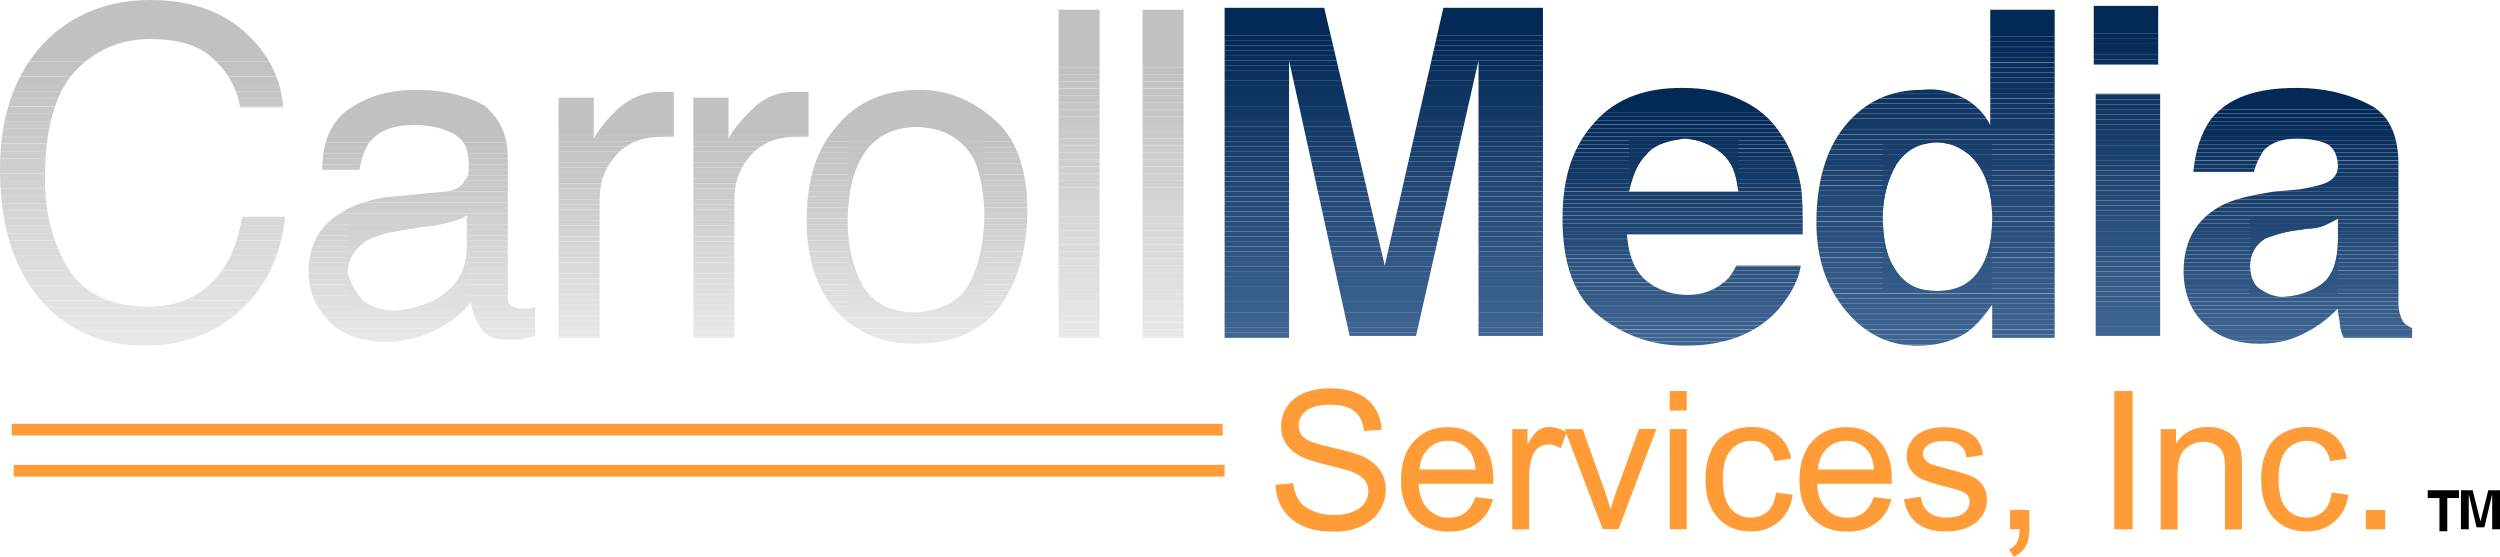 <?xml version="1.0" encoding="UTF-8"?>
<svg id="a" data-name="Layer 1" xmlns="http://www.w3.org/2000/svg" xmlns:xlink="http://www.w3.org/1999/xlink" viewBox="0 0 128 28.5">
  <defs>
    <clipPath id="b">
      <path d="M12.6,1.7c1.2,1.1,1.8,2.4,1.9,3.8h-2.2c-.2-1.1-.7-1.9-1.5-2.6-.7-.6-1.7-.9-3.1-.9-1.6,0-2.9,.6-3.9,1.7s-1.5,3-1.5,5.4c0,2,.5,3.6,1.3,4.8,.8,1.2,2.2,1.8,4,1.8,1.6,0,2.9-.6,3.8-1.9,.5-.7,.8-1.6,1-2.7h2.2c-.2,1.8-.8,3.2-1.9,4.4-1.3,1.4-3.1,2.2-5.3,2.2-1.9,0-3.5-.6-4.8-1.8C.9,14.3,0,11.9,0,8.7,0,6.2,.6,4.2,1.9,2.6,3.3,.9,5.3,0,7.7,0c2.1,0,3.7,.6,4.9,1.7Z" fill="none"/>
    </clipPath>
    <clipPath id="c">
      <path d="M22.9,9.8c.5-.1,.8-.3,.9-.6,.2-.1,.2-.4,.2-.8,0-.7-.2-1.2-.7-1.5s-1.2-.5-2.1-.5c-1.1,0-1.8,.3-2.3,.9-.2,.3-.4,.8-.5,1.4h-1.9c0-1.5,.5-2.6,1.5-3.2,.9-.6,2-.9,3.3-.9,1.4,0,2.6,.3,3.5,.8,.8,.7,1.2,1.5,1.2,2.7v7c0,.2,0,.4,.1,.5s.3,.2,.6,.2h.3c.1,0,.2,0,.4-.1v1.5c-.3,.1-.6,.1-.7,.2h-.7c-.7,0-1.2-.2-1.5-.8-.2-.3-.3-.6-.4-1.1-.4,.5-1,1-1.8,1.4s-1.6,.6-2.6,.6c-1.1,0-2.1-.3-2.8-1-.7-.7-1.1-1.5-1.1-2.6s.4-2,1.1-2.6,1.6-1,2.8-1.2l3.2-.3Zm-4.3,5.6c.4,.3,.9,.5,1.5,.5,.7,0,1.4-.2,2.1-.5,1.1-.6,1.7-1.5,1.7-2.7v-1.7c-.2,.2-.6,.3-1,.4-.4,.1-.8,.2-1.2,.2l-1.2,.2c-.7,.1-1.3,.3-1.7,.5-.6,.4-1,.9-1,1.7,.2,.6,.4,1,.8,1.4Z" fill="none"/>
    </clipPath>
    <clipPath id="d">
      <path d="M28.5,5h1.9v2.1c.2-.4,.6-.9,1.2-1.5,.7-.6,1.4-.9,2.2-.9h.7v2.3h-.6c-1,0-1.8,.3-2.4,1s-.8,1.4-.8,2.3v7h-2.1V5h-.1Z" fill="none"/>
    </clipPath>
    <clipPath id="e">
      <path d="M35.4,5h1.9v2.1c.2-.4,.6-.9,1.2-1.5,.6-.6,1.3-.9,2.2-.9h.7v2.3h-.6c-1,0-1.8,.3-2.4,1-.6,.7-.8,1.4-.8,2.3v7h-2.1V5h-.1Z" fill="none"/>
    </clipPath>
    <clipPath id="f">
      <path d="M51,6.2c1.1,1,1.6,2.6,1.6,4.6s-.5,3.6-1.4,4.9c-1,1.3-2.4,1.9-4.4,1.9-1.7,0-3-.6-4-1.7s-1.5-2.7-1.5-4.6c0-2.1,.5-3.7,1.6-4.9,1-1.2,2.4-1.8,4.2-1.8,1.5,0,2.8,.6,3.9,1.6Zm-1.3,8.2c.5-1,.7-2.2,.7-3.4,0-1.1-.2-2.1-.5-2.8-.6-1.1-1.6-1.7-3-1.7-1.2,0-2.1,.5-2.7,1.4-.6,1-.8,2.1-.8,3.5,0,1.3,.3,2.4,.8,3.3,.6,.9,1.5,1.3,2.7,1.3,1.4-.1,2.3-.6,2.8-1.6Z" fill="none"/>
    </clipPath>
    <clipPath id="g">
      <path d="M54.2,.5h2.1V17.3h-2.1V.5Z" fill="none"/>
    </clipPath>
    <clipPath id="h">
      <path d="M58.5,.5h2.1V17.3h-2.1V.5Z" fill="none"/>
    </clipPath>
    <clipPath id="i">
      <path d="M73.9,.4h5.1V17.2h-3.3V3.1l-3.2,14.1h-3.4l-3.1-14.1v14.2h-3.3V.4h5.1l3.1,13.2L73.9,.4Z" fill="none"/>
    </clipPath>
    <clipPath id="j">
      <path d="M89.1,5.1c.9,.4,1.6,1,2.1,1.8,.5,.7,.8,1.6,1,2.6,.1,.6,.1,1.4,.1,2.5h-9c.1,1.3,.5,2.1,1.3,2.6,.5,.3,1.1,.5,1.8,.5s1.3-.2,1.8-.6c.3-.2,.5-.5,.7-.9h3.3c-.1,.7-.5,1.5-1.2,2.3-1.1,1.2-2.7,1.8-4.7,1.8-1.7,0-3.1-.5-4.4-1.5s-1.9-2.7-1.9-5,.6-3.8,1.7-5,2.6-1.7,4.4-1.7c1.2,0,2.2,.2,3,.6Zm-4.8,2.8c-.5,.5-.7,1.1-.9,1.9h5.6c-.1-.9-.3-1.5-.9-2-.5-.4-1.2-.7-1.9-.7-.8,.1-1.5,.3-1.9,.8Z" fill="none"/>
    </clipPath>
    <clipPath id="k">
      <path d="M100.5,5c.6,.3,1.1,.8,1.4,1.4V.5h3.3V17.3h-3.2v-1.7c-.5,.7-1,1.3-1.6,1.6s-1.3,.5-2.2,.5c-1.5,0-2.7-.6-3.7-1.8s-1.5-2.7-1.5-4.5c0-2.1,.5-3.8,1.5-5s2.3-1.8,3.9-1.8c.8-.1,1.5,.1,2.1,.4Zm.8,8.9c.5-.7,.7-1.6,.7-2.7,0-1.5-.4-2.6-1.2-3.3-.5-.4-1-.6-1.6-.6-1,0-1.6,.4-2.1,1.1-.4,.7-.7,1.6-.7,2.7,0,1.2,.2,2.1,.7,2.8,.5,.7,1.1,1,2.1,1,.9,0,1.6-.3,2.1-1Z" fill="none"/>
    </clipPath>
    <clipPath id="l">
      <path d="M110.5,3.3h-3.3V.3h3.3V3.3Zm-3.2,1.5h3.3v12.4h-3.3V4.8Z" fill="none"/>
    </clipPath>
    <clipPath id="m">
      <path d="M117.7,9.7c.6-.1,1-.2,1.3-.3,.5-.2,.7-.5,.7-.9,0-.5-.2-.9-.5-1.1-.4-.2-.9-.3-1.6-.3-.8,0-1.3,.2-1.7,.6-.2,.3-.4,.7-.5,1.1h-3.1c.1-1.1,.4-2,.9-2.7,.9-1.1,2.3-1.6,4.4-1.6,1.4,0,2.6,.3,3.6,.8,1.1,.5,1.6,1.6,1.6,3.1v7.1c0,.4,.1,.7,.2,.9,.1,.2,.3,.3,.5,.4v.5h-3.5c-.1-.2-.2-.5-.2-.7s-.1-.5-.1-.8c-.5,.5-1,.9-1.6,1.2-.7,.4-1.5,.6-2.4,.6-1.1,0-2.1-.3-2.8-1-.7-.6-1.1-1.6-1.1-2.7,0-1.5,.6-2.6,1.8-3.3,.7-.4,1.6-.6,2.9-.8l1.2-.1Zm2,1.5c-.2,.1-.4,.2-.6,.3s-.5,.2-.9,.2l-.7,.1c-.7,.1-1.2,.3-1.5,.4-.5,.3-.8,.8-.8,1.4s.2,1,.5,1.2,.7,.4,1.1,.4c.7,0,1.4-.2,2-.6,.6-.4,.9-1.2,.9-2.3v-1.1Z" fill="none"/>
    </clipPath>
  </defs>
  <g clip-path="url(#b)">
    <rect y="17.68" width="14.6" height=".02" fill="#e7e7e7"/>
    <rect y="17.29" width="14.6" height=".38" fill="#e7e7e7"/>
    <rect y="16.91" width="14.6" height=".38" fill="#e6e6e6"/>
    <rect y="16.53" width="14.6" height=".38" fill="#e5e5e5"/>
    <rect y="16.15" width="14.6" height=".38" fill="#e4e4e4"/>
    <rect y="15.77" width="14.6" height=".38" fill="#e3e3e3"/>
    <rect y="15.38" width="14.6" height=".38" fill="#e2e2e2"/>
    <rect y="15" width="14.6" height=".38" fill="#e1e1e1"/>
    <rect y="14.62" width="14.6" height=".38" fill="#e0e0e0"/>
    <rect y="14.24" width="14.6" height=".38" fill="#dfdfdf"/>
    <rect y="13.85" width="14.6" height=".38" fill="#dedede"/>
    <rect y="13.47" width="14.6" height=".38" fill="#ddd"/>
    <rect y="13.09" width="14.6" height=".38" fill="#dcdcdc"/>
    <rect y="12.71" width="14.6" height=".38" fill="#dbdbdb"/>
    <rect y="12.33" width="14.6" height=".38" fill="#dadada"/>
    <rect y="11.94" width="14.6" height=".38" fill="#d9d9d9"/>
    <rect y="11.56" width="14.6" height=".38" fill="#d8d8d8"/>
    <rect y="11.18" width="14.6" height=".38" fill="#d7d7d7"/>
    <rect y="10.8" width="14.6" height=".38" fill="#d6d6d6"/>
    <rect y="10.41" width="14.6" height=".38" fill="#d5d5d5"/>
    <rect y="10.03" width="14.6" height=".38" fill="#d3d3d3"/>
    <rect y="9.65" width="14.6" height=".38" fill="#d2d2d2"/>
    <rect y="9.27" width="14.6" height=".38" fill="#d1d1d1"/>
    <rect y="8.89" width="14.6" height=".38" fill="#d0d0d0"/>
    <rect y="8.5" width="14.6" height=".38" fill="#cfcfcf"/>
    <rect y="8.12" width="14.6" height=".38" fill="#cecece"/>
    <rect y="7.74" width="14.6" height=".38" fill="#cdcdcd"/>
    <rect y="7.36" width="14.6" height=".38" fill="#ccc"/>
    <rect y="6.97" width="14.6" height=".38" fill="#cbcbcb"/>
    <rect y="6.59" width="14.6" height=".38" fill="#cacaca"/>
    <rect y="6.21" width="14.6" height=".38" fill="#c9c9c9"/>
    <rect y="5.83" width="14.6" height=".38" fill="#c8c8c8"/>
    <rect y="5.45" width="14.6" height=".38" fill="#c7c7c7"/>
    <rect y="5.06" width="14.6" height=".38" fill="#c6c6c6"/>
    <rect y="4.68" width="14.6" height=".38" fill="#c5c5c5"/>
    <rect y="4.3" width="14.6" height=".38" fill="#c4c4c4"/>
    <rect y="3.92" width="14.6" height=".38" fill="#c3c3c3"/>
    <rect y="3.53" width="14.6" height=".38" fill="#c2c2c2"/>
    <rect y="3.15" width="14.6" height=".38" fill="#c1c1c1"/>
    <rect width="14.6" height="3.15" fill="#c1c1c1"/>
  </g>
  <g clip-path="url(#c)">
    <rect x="17.8" y="15.69" width="6.1" height=".21" fill="#e1e1e1"/>
    <rect x="17.8" y="15.41" width="6.1" height=".28" fill="#e0e0e0"/>
    <rect x="17.8" y="15.13" width="6.1" height=".28" fill="#dfdfdf"/>
    <rect x="17.8" y="14.85" width="6.1" height=".28" fill="#dedede"/>
    <rect x="17.8" y="14.57" width="6.1" height=".28" fill="#ddd"/>
    <rect x="17.8" y="14.29" width="6.1" height=".28" fill="#dcdcdc"/>
    <rect x="17.8" y="14.01" width="6.1" height=".28" fill="#dbdbdb"/>
    <rect x="17.8" y="13.73" width="6.1" height=".28" fill="#dadada"/>
    <rect x="17.8" y="13.45" width="6.1" height=".28" fill="#d9d9d9"/>
    <rect x="17.8" y="13.17" width="6.1" height=".28" fill="#d8d8d8"/>
    <rect x="17.8" y="12.89" width="6.1" height=".28" fill="#d7d7d7"/>
    <rect x="17.8" y="12.61" width="6.1" height=".28" fill="#d6d6d6"/>
    <rect x="17.8" y="12.33" width="6.1" height=".28" fill="#d5d5d5"/>
    <rect x="17.8" y="12.05" width="6.1" height=".28" fill="#d3d3d3"/>
    <rect x="17.8" y="11.77" width="6.1" height=".28" fill="#d2d2d2"/>
    <rect x="17.8" y="11.49" width="6.1" height=".28" fill="#d1d1d1"/>
    <rect x="17.8" y="11.21" width="6.1" height=".28" fill="#d0d0d0"/>
    <rect x="17.8" y="11" width="6.1" height=".21" fill="#cfcfcf"/>
    <rect x="15.8" y="17.37" width="11.6" height=".13" fill="#e7e7e7"/>
    <rect x="15.8" y="17.09" width="11.6" height=".28" fill="#e6e6e6"/>
    <rect x="15.8" y="16.81" width="11.6" height=".28" fill="#e5e5e5"/>
    <rect x="15.8" y="16.53" width="11.6" height=".28" fill="#e4e4e4"/>
    <rect x="15.8" y="16.25" width="11.6" height=".28" fill="#e3e3e3"/>
    <rect x="15.8" y="15.97" width="11.6" height=".28" fill="#e2e2e2"/>
    <rect x="15.8" y="15.69" width="11.6" height=".28" fill="#e1e1e1"/>
    <rect x="15.8" y="15.41" width="11.6" height=".28" fill="#e0e0e0"/>
    <rect x="15.8" y="15.13" width="11.6" height=".28" fill="#dfdfdf"/>
    <rect x="15.8" y="14.85" width="11.6" height=".28" fill="#dedede"/>
    <rect x="15.8" y="14.57" width="11.6" height=".28" fill="#ddd"/>
    <rect x="15.8" y="14.29" width="11.6" height=".28" fill="#dcdcdc"/>
    <rect x="15.8" y="14.01" width="11.6" height=".28" fill="#dbdbdb"/>
    <rect x="15.8" y="13.73" width="11.6" height=".28" fill="#dadada"/>
    <rect x="15.8" y="13.45" width="11.6" height=".28" fill="#d9d9d9"/>
    <rect x="15.8" y="13.17" width="11.6" height=".28" fill="#d8d8d8"/>
    <rect x="15.8" y="12.89" width="11.6" height=".28" fill="#d7d7d7"/>
    <rect x="15.8" y="12.61" width="11.6" height=".28" fill="#d6d6d6"/>
    <rect x="15.8" y="12.33" width="11.6" height=".28" fill="#d5d5d5"/>
    <rect x="15.8" y="12.05" width="11.6" height=".28" fill="#d3d3d3"/>
    <rect x="15.8" y="11.77" width="11.6" height=".28" fill="#d2d2d2"/>
    <rect x="15.8" y="11.49" width="11.6" height=".28" fill="#d1d1d1"/>
    <rect x="15.8" y="11.21" width="11.6" height=".28" fill="#d0d0d0"/>
    <rect x="15.8" y="10.93" width="11.6" height=".28" fill="#cfcfcf"/>
    <rect x="15.8" y="10.65" width="11.6" height=".28" fill="#cecece"/>
    <rect x="15.8" y="10.37" width="11.6" height=".28" fill="#cdcdcd"/>
    <rect x="15.8" y="10.09" width="11.6" height=".28" fill="#ccc"/>
    <rect x="15.8" y="9.81" width="11.6" height=".28" fill="#cbcbcb"/>
    <rect x="15.8" y="9.53" width="11.6" height=".28" fill="#cacaca"/>
    <rect x="15.8" y="9.25" width="11.6" height=".28" fill="#c9c9c9"/>
    <rect x="15.8" y="8.97" width="11.6" height=".28" fill="#c8c8c8"/>
    <rect x="15.8" y="8.69" width="11.6" height=".28" fill="#c7c7c7"/>
    <rect x="15.8" y="8.41" width="11.6" height=".28" fill="#c6c6c6"/>
    <rect x="15.8" y="8.13" width="11.6" height=".28" fill="#c5c5c5"/>
    <rect x="15.8" y="7.85" width="11.6" height=".28" fill="#c4c4c4"/>
    <rect x="15.8" y="7.57" width="11.6" height=".28" fill="#c3c3c3"/>
    <rect x="15.8" y="7.29" width="11.6" height=".28" fill="#c2c2c2"/>
    <rect x="15.8" y="7.01" width="11.6" height=".28" fill="#c1c1c1"/>
    <rect x="15.8" y="4.6" width="11.6" height="2.41" fill="#c1c1c1"/>
  </g>
  <g clip-path="url(#d)">
    <rect x="28.5" y="17.23" width="6" height=".07" fill="#e7e7e7"/>
    <rect x="28.5" y="16.96" width="6" height=".27" fill="#e7e7e7"/>
    <rect x="28.5" y="16.69" width="6" height=".27" fill="#e6e6e6"/>
    <rect x="28.5" y="16.42" width="6" height=".27" fill="#e5e5e5"/>
    <rect x="28.5" y="16.15" width="6" height=".27" fill="#e4e4e4"/>
    <rect x="28.5" y="15.88" width="6" height=".27" fill="#e3e3e3"/>
    <rect x="28.5" y="15.61" width="6" height=".27" fill="#e2e2e2"/>
    <rect x="28.5" y="15.34" width="6" height=".27" fill="#e1e1e1"/>
    <rect x="28.5" y="15.07" width="6" height=".27" fill="#e0e0e0"/>
    <rect x="28.5" y="14.8" width="6" height=".27" fill="#dfdfdf"/>
    <rect x="28.5" y="14.53" width="6" height=".27" fill="#dedede"/>
    <rect x="28.5" y="14.26" width="6" height=".27" fill="#ddd"/>
    <rect x="28.5" y="13.99" width="6" height=".27" fill="#dcdcdc"/>
    <rect x="28.5" y="13.72" width="6" height=".27" fill="#dbdbdb"/>
    <rect x="28.5" y="13.45" width="6" height=".27" fill="#dadada"/>
    <rect x="28.5" y="13.18" width="6" height=".27" fill="#d9d9d9"/>
    <rect x="28.5" y="12.91" width="6" height=".27" fill="#d8d8d8"/>
    <rect x="28.5" y="12.64" width="6" height=".27" fill="#d7d7d7"/>
    <rect x="28.5" y="12.37" width="6" height=".27" fill="#d6d6d6"/>
    <rect x="28.5" y="12.1" width="6" height=".27" fill="#d5d5d5"/>
    <rect x="28.5" y="11.82" width="6" height=".27" fill="#d3d3d3"/>
    <rect x="28.5" y="11.55" width="6" height=".27" fill="#d2d2d2"/>
    <rect x="28.5" y="11.28" width="6" height=".27" fill="#d1d1d1"/>
    <rect x="28.5" y="11.01" width="6" height=".27" fill="#d0d0d0"/>
    <rect x="28.5" y="10.74" width="6" height=".27" fill="#cfcfcf"/>
    <rect x="28.5" y="10.47" width="6" height=".27" fill="#cecece"/>
    <rect x="28.5" y="10.2" width="6" height=".27" fill="#cdcdcd"/>
    <rect x="28.5" y="9.93" width="6" height=".27" fill="#ccc"/>
    <rect x="28.5" y="9.66" width="6" height=".27" fill="#cbcbcb"/>
    <rect x="28.5" y="9.39" width="6" height=".27" fill="#cacaca"/>
    <rect x="28.5" y="9.12" width="6" height=".27" fill="#c9c9c9"/>
    <rect x="28.5" y="8.85" width="6" height=".27" fill="#c8c8c8"/>
    <rect x="28.5" y="8.58" width="6" height=".27" fill="#c7c7c7"/>
    <rect x="28.5" y="8.31" width="6" height=".27" fill="#c6c6c6"/>
    <rect x="28.5" y="8.04" width="6" height=".27" fill="#c5c5c5"/>
    <rect x="28.5" y="7.77" width="6" height=".27" fill="#c4c4c4"/>
    <rect x="28.5" y="7.5" width="6" height=".27" fill="#c3c3c3"/>
    <rect x="28.5" y="7.23" width="6" height=".27" fill="#c2c2c2"/>
    <rect x="28.5" y="6.96" width="6" height=".27" fill="#c1c1c1"/>
    <rect x="28.5" y="4.7" width="6" height="2.26" fill="#c1c1c1"/>
  </g>
  <g clip-path="url(#e)">
    <rect x="35.4" y="17.23" width="6" height=".07" fill="#e7e7e7"/>
    <rect x="35.4" y="16.96" width="6" height=".27" fill="#e7e7e7"/>
    <rect x="35.4" y="16.69" width="6" height=".27" fill="#e6e6e6"/>
    <rect x="35.4" y="16.42" width="6" height=".27" fill="#e5e5e5"/>
    <rect x="35.4" y="16.15" width="6" height=".27" fill="#e4e4e4"/>
    <rect x="35.4" y="15.88" width="6" height=".27" fill="#e3e3e3"/>
    <rect x="35.4" y="15.61" width="6" height=".27" fill="#e2e2e2"/>
    <rect x="35.4" y="15.34" width="6" height=".27" fill="#e1e1e1"/>
    <rect x="35.4" y="15.07" width="6" height=".27" fill="#e0e0e0"/>
    <rect x="35.4" y="14.8" width="6" height=".27" fill="#dfdfdf"/>
    <rect x="35.4" y="14.53" width="6" height=".27" fill="#dedede"/>
    <rect x="35.4" y="14.26" width="6" height=".27" fill="#ddd"/>
    <rect x="35.4" y="13.99" width="6" height=".27" fill="#dcdcdc"/>
    <rect x="35.4" y="13.72" width="6" height=".27" fill="#dbdbdb"/>
    <rect x="35.4" y="13.45" width="6" height=".27" fill="#dadada"/>
    <rect x="35.4" y="13.18" width="6" height=".27" fill="#d9d9d9"/>
    <rect x="35.4" y="12.91" width="6" height=".27" fill="#d8d8d8"/>
    <rect x="35.4" y="12.64" width="6" height=".27" fill="#d7d7d7"/>
    <rect x="35.4" y="12.37" width="6" height=".27" fill="#d6d6d6"/>
    <rect x="35.4" y="12.1" width="6" height=".27" fill="#d5d5d5"/>
    <rect x="35.4" y="11.82" width="6" height=".27" fill="#d3d3d3"/>
    <rect x="35.4" y="11.55" width="6" height=".27" fill="#d2d2d2"/>
    <rect x="35.4" y="11.28" width="6" height=".27" fill="#d1d1d1"/>
    <rect x="35.4" y="11.01" width="6" height=".27" fill="#d0d0d0"/>
    <rect x="35.4" y="10.74" width="6" height=".27" fill="#cfcfcf"/>
    <rect x="35.4" y="10.47" width="6" height=".27" fill="#cecece"/>
    <rect x="35.4" y="10.2" width="6" height=".27" fill="#cdcdcd"/>
    <rect x="35.4" y="9.93" width="6" height=".27" fill="#ccc"/>
    <rect x="35.4" y="9.66" width="6" height=".27" fill="#cbcbcb"/>
    <rect x="35.4" y="9.39" width="6" height=".27" fill="#cacaca"/>
    <rect x="35.4" y="9.12" width="6" height=".27" fill="#c9c9c9"/>
    <rect x="35.4" y="8.85" width="6" height=".27" fill="#c8c8c8"/>
    <rect x="35.4" y="8.58" width="6" height=".27" fill="#c7c7c7"/>
    <rect x="35.4" y="8.31" width="6" height=".27" fill="#c6c6c6"/>
    <rect x="35.4" y="8.04" width="6" height=".27" fill="#c5c5c5"/>
    <rect x="35.4" y="7.77" width="6" height=".27" fill="#c4c4c4"/>
    <rect x="35.4" y="7.5" width="6" height=".27" fill="#c3c3c3"/>
    <rect x="35.4" y="7.23" width="6" height=".27" fill="#c2c2c2"/>
    <rect x="35.4" y="6.96" width="6" height=".27" fill="#c1c1c1"/>
    <rect x="35.4" y="4.7" width="6" height="2.26" fill="#c1c1c1"/>
  </g>
  <g clip-path="url(#f)">
    <rect x="43.4" y="15.98" width="7" height=".02" fill="#e2e2e2"/>
    <rect x="43.4" y="15.7" width="7" height=".28" fill="#e1e1e1"/>
    <rect x="43.4" y="15.42" width="7" height=".28" fill="#e0e0e0"/>
    <rect x="43.4" y="15.14" width="7" height=".28" fill="#dfdfdf"/>
    <rect x="43.4" y="14.86" width="7" height=".28" fill="#dedede"/>
    <rect x="43.4" y="14.57" width="7" height=".28" fill="#ddd"/>
    <rect x="43.4" y="14.29" width="7" height=".28" fill="#dcdcdc"/>
    <rect x="43.4" y="14.01" width="7" height=".28" fill="#dbdbdb"/>
    <rect x="43.4" y="13.73" width="7" height=".28" fill="#dadada"/>
    <rect x="43.4" y="13.45" width="7" height=".28" fill="#d9d9d9"/>
    <rect x="43.4" y="13.17" width="7" height=".28" fill="#d8d8d8"/>
    <rect x="43.4" y="12.88" width="7" height=".28" fill="#d7d7d7"/>
    <rect x="43.4" y="12.6" width="7" height=".28" fill="#d6d6d6"/>
    <rect x="43.4" y="12.32" width="7" height=".28" fill="#d5d5d5"/>
    <rect x="43.4" y="12.04" width="7" height=".28" fill="#d3d3d3"/>
    <rect x="43.4" y="11.76" width="7" height=".28" fill="#d2d2d2"/>
    <rect x="43.4" y="11.48" width="7" height=".28" fill="#d1d1d1"/>
    <rect x="43.4" y="11.2" width="7" height=".28" fill="#d0d0d0"/>
    <rect x="43.4" y="10.91" width="7" height=".28" fill="#cfcfcf"/>
    <rect x="43.4" y="10.63" width="7" height=".28" fill="#cecece"/>
    <rect x="43.4" y="10.35" width="7" height=".28" fill="#cdcdcd"/>
    <rect x="43.4" y="10.07" width="7" height=".28" fill="#ccc"/>
    <rect x="43.4" y="9.79" width="7" height=".28" fill="#cbcbcb"/>
    <rect x="43.4" y="9.51" width="7" height=".28" fill="#cacaca"/>
    <rect x="43.4" y="9.23" width="7" height=".28" fill="#c9c9c9"/>
    <rect x="43.4" y="8.94" width="7" height=".28" fill="#c8c8c8"/>
    <rect x="43.4" y="8.66" width="7" height=".28" fill="#c7c7c7"/>
    <rect x="43.4" y="8.38" width="7" height=".28" fill="#c6c6c6"/>
    <rect x="43.4" y="8.1" width="7" height=".28" fill="#c5c5c5"/>
    <rect x="43.4" y="7.82" width="7" height=".28" fill="#c4c4c4"/>
    <rect x="43.4" y="7.54" width="7" height=".28" fill="#c3c3c3"/>
    <rect x="43.4" y="7.25" width="7" height=".28" fill="#c2c2c2"/>
    <rect x="43.4" y="6.97" width="7" height=".28" fill="#c1c1c1"/>
    <rect x="43.4" y="6.5" width="7" height=".47" fill="#c1c1c1"/>
    <rect x="41.3" y="17.39" width="11.3" height=".21" fill="#e7e7e7"/>
    <rect x="41.3" y="17.11" width="11.3" height=".28" fill="#e6e6e6"/>
    <rect x="41.3" y="16.83" width="11.3" height=".28" fill="#e5e5e5"/>
    <rect x="41.3" y="16.54" width="11.3" height=".28" fill="#e4e4e4"/>
    <rect x="41.3" y="16.26" width="11.3" height=".28" fill="#e3e3e3"/>
    <rect x="41.3" y="15.98" width="11.3" height=".28" fill="#e2e2e2"/>
    <rect x="41.3" y="15.7" width="11.3" height=".28" fill="#e1e1e1"/>
    <rect x="41.3" y="15.42" width="11.3" height=".28" fill="#e0e0e0"/>
    <rect x="41.3" y="15.14" width="11.3" height=".28" fill="#dfdfdf"/>
    <rect x="41.3" y="14.86" width="11.3" height=".28" fill="#dedede"/>
    <rect x="41.3" y="14.57" width="11.3" height=".28" fill="#ddd"/>
    <rect x="41.3" y="14.29" width="11.3" height=".28" fill="#dcdcdc"/>
    <rect x="41.3" y="14.01" width="11.3" height=".28" fill="#dbdbdb"/>
    <rect x="41.3" y="13.73" width="11.3" height=".28" fill="#dadada"/>
    <rect x="41.3" y="13.45" width="11.3" height=".28" fill="#d9d9d9"/>
    <rect x="41.3" y="13.17" width="11.3" height=".28" fill="#d8d8d8"/>
    <rect x="41.3" y="12.88" width="11.3" height=".28" fill="#d7d7d7"/>
    <rect x="41.3" y="12.6" width="11.3" height=".28" fill="#d6d6d6"/>
    <rect x="41.3" y="12.32" width="11.3" height=".28" fill="#d5d5d5"/>
    <rect x="41.3" y="12.04" width="11.3" height=".28" fill="#d3d3d3"/>
    <rect x="41.3" y="11.76" width="11.3" height=".28" fill="#d2d2d2"/>
    <rect x="41.3" y="11.48" width="11.3" height=".28" fill="#d1d1d1"/>
    <rect x="41.3" y="11.2" width="11.3" height=".28" fill="#d0d0d0"/>
    <rect x="41.3" y="10.91" width="11.3" height=".28" fill="#cfcfcf"/>
    <rect x="41.3" y="10.63" width="11.3" height=".28" fill="#cecece"/>
    <rect x="41.3" y="10.35" width="11.3" height=".28" fill="#cdcdcd"/>
    <rect x="41.3" y="10.07" width="11.3" height=".28" fill="#ccc"/>
    <rect x="41.3" y="9.79" width="11.3" height=".28" fill="#cbcbcb"/>
    <rect x="41.3" y="9.51" width="11.3" height=".28" fill="#cacaca"/>
    <rect x="41.3" y="9.23" width="11.3" height=".28" fill="#c9c9c9"/>
    <rect x="41.3" y="8.94" width="11.3" height=".28" fill="#c8c8c8"/>
    <rect x="41.3" y="8.66" width="11.3" height=".28" fill="#c7c7c7"/>
    <rect x="41.3" y="8.38" width="11.3" height=".28" fill="#c6c6c6"/>
    <rect x="41.3" y="8.1" width="11.3" height=".28" fill="#c5c5c5"/>
    <rect x="41.3" y="7.82" width="11.3" height=".28" fill="#c4c4c4"/>
    <rect x="41.3" y="7.54" width="11.3" height=".28" fill="#c3c3c3"/>
    <rect x="41.3" y="7.25" width="11.3" height=".28" fill="#c2c2c2"/>
    <rect x="41.3" y="6.97" width="11.3" height=".28" fill="#c1c1c1"/>
    <rect x="41.3" y="4.6" width="11.3" height="2.37" fill="#c1c1c1"/>
  </g>
  <g clip-path="url(#g)">
    <rect x="54.2" y="17.23" width="2.1" height=".07" fill="#e7e7e7"/>
    <rect x="54.2" y="16.87" width="2.1" height=".36" fill="#e7e7e7"/>
    <rect x="54.2" y="16.51" width="2.1" height=".36" fill="#e6e6e6"/>
    <rect x="54.2" y="16.14" width="2.1" height=".36" fill="#e5e5e5"/>
    <rect x="54.2" y="15.78" width="2.1" height=".36" fill="#e4e4e4"/>
    <rect x="54.2" y="15.42" width="2.1" height=".36" fill="#e3e3e3"/>
    <rect x="54.2" y="15.06" width="2.1" height=".36" fill="#e2e2e2"/>
    <rect x="54.2" y="14.69" width="2.1" height=".36" fill="#e1e1e1"/>
    <rect x="54.2" y="14.33" width="2.1" height=".36" fill="#e0e0e0"/>
    <rect x="54.2" y="13.97" width="2.1" height=".36" fill="#dfdfdf"/>
    <rect x="54.2" y="13.61" width="2.1" height=".36" fill="#dedede"/>
    <rect x="54.2" y="13.24" width="2.1" height=".36" fill="#ddd"/>
    <rect x="54.2" y="12.88" width="2.1" height=".36" fill="#dcdcdc"/>
    <rect x="54.2" y="12.52" width="2.1" height=".36" fill="#dbdbdb"/>
    <rect x="54.2" y="12.15" width="2.1" height=".36" fill="#dadada"/>
    <rect x="54.2" y="11.79" width="2.1" height=".36" fill="#d9d9d9"/>
    <rect x="54.2" y="11.43" width="2.1" height=".36" fill="#d8d8d8"/>
    <rect x="54.2" y="11.07" width="2.1" height=".36" fill="#d7d7d7"/>
    <rect x="54.2" y="10.7" width="2.1" height=".36" fill="#d6d6d6"/>
    <rect x="54.2" y="10.34" width="2.1" height=".36" fill="#d5d5d5"/>
    <rect x="54.2" y="9.98" width="2.1" height=".36" fill="#d3d3d3"/>
    <rect x="54.2" y="9.62" width="2.1" height=".36" fill="#d2d2d2"/>
    <rect x="54.2" y="9.25" width="2.1" height=".36" fill="#d1d1d1"/>
    <rect x="54.2" y="8.89" width="2.1" height=".36" fill="#d0d0d0"/>
    <rect x="54.2" y="8.53" width="2.1" height=".36" fill="#cfcfcf"/>
    <rect x="54.2" y="8.16" width="2.1" height=".36" fill="#cecece"/>
    <rect x="54.2" y="7.8" width="2.1" height=".36" fill="#cdcdcd"/>
    <rect x="54.2" y="7.44" width="2.1" height=".36" fill="#ccc"/>
    <rect x="54.2" y="7.08" width="2.1" height=".36" fill="#cbcbcb"/>
    <rect x="54.2" y="6.71" width="2.1" height=".36" fill="#cacaca"/>
    <rect x="54.2" y="6.35" width="2.1" height=".36" fill="#c9c9c9"/>
    <rect x="54.2" y="5.99" width="2.1" height=".36" fill="#c8c8c8"/>
    <rect x="54.2" y="5.62" width="2.1" height=".36" fill="#c7c7c7"/>
    <rect x="54.2" y="5.26" width="2.1" height=".36" fill="#c6c6c6"/>
    <rect x="54.2" y="4.9" width="2.1" height=".36" fill="#c5c5c5"/>
    <rect x="54.2" y="4.54" width="2.1" height=".36" fill="#c4c4c4"/>
    <rect x="54.2" y="4.17" width="2.1" height=".36" fill="#c3c3c3"/>
    <rect x="54.2" y="3.81" width="2.1" height=".36" fill="#c2c2c2"/>
    <rect x="54.2" y="3.45" width="2.1" height=".36" fill="#c1c1c1"/>
    <rect x="54.2" y=".5" width="2.1" height="2.95" fill="#c1c1c1"/>
  </g>
  <g clip-path="url(#h)">
    <rect x="58.5" y="17.23" width="2.1" height=".07" fill="#e7e7e7"/>
    <rect x="58.5" y="16.87" width="2.1" height=".36" fill="#e7e7e7"/>
    <rect x="58.5" y="16.51" width="2.1" height=".36" fill="#e6e6e6"/>
    <rect x="58.5" y="16.14" width="2.1" height=".36" fill="#e5e5e5"/>
    <rect x="58.5" y="15.78" width="2.1" height=".36" fill="#e4e4e4"/>
    <rect x="58.5" y="15.42" width="2.1" height=".36" fill="#e3e3e3"/>
    <rect x="58.5" y="15.06" width="2.1" height=".36" fill="#e2e2e2"/>
    <rect x="58.5" y="14.69" width="2.1" height=".36" fill="#e1e1e1"/>
    <rect x="58.5" y="14.33" width="2.1" height=".36" fill="#e0e0e0"/>
    <rect x="58.5" y="13.97" width="2.1" height=".36" fill="#dfdfdf"/>
    <rect x="58.5" y="13.61" width="2.1" height=".36" fill="#dedede"/>
    <rect x="58.5" y="13.24" width="2.1" height=".36" fill="#ddd"/>
    <rect x="58.5" y="12.88" width="2.1" height=".36" fill="#dcdcdc"/>
    <rect x="58.5" y="12.52" width="2.1" height=".36" fill="#dbdbdb"/>
    <rect x="58.5" y="12.15" width="2.1" height=".36" fill="#dadada"/>
    <rect x="58.5" y="11.79" width="2.1" height=".36" fill="#d9d9d9"/>
    <rect x="58.5" y="11.43" width="2.1" height=".36" fill="#d8d8d8"/>
    <rect x="58.5" y="11.07" width="2.1" height=".36" fill="#d7d7d7"/>
    <rect x="58.5" y="10.7" width="2.1" height=".36" fill="#d6d6d6"/>
    <rect x="58.5" y="10.34" width="2.1" height=".36" fill="#d5d5d5"/>
    <rect x="58.5" y="9.98" width="2.1" height=".36" fill="#d3d3d3"/>
    <rect x="58.5" y="9.62" width="2.1" height=".36" fill="#d2d2d2"/>
    <rect x="58.5" y="9.25" width="2.1" height=".36" fill="#d1d1d1"/>
    <rect x="58.5" y="8.89" width="2.1" height=".36" fill="#d0d0d0"/>
    <rect x="58.5" y="8.53" width="2.1" height=".36" fill="#cfcfcf"/>
    <rect x="58.5" y="8.16" width="2.1" height=".36" fill="#cecece"/>
    <rect x="58.5" y="7.8" width="2.1" height=".36" fill="#cdcdcd"/>
    <rect x="58.5" y="7.44" width="2.1" height=".36" fill="#ccc"/>
    <rect x="58.5" y="7.08" width="2.1" height=".36" fill="#cbcbcb"/>
    <rect x="58.5" y="6.71" width="2.1" height=".36" fill="#cacaca"/>
    <rect x="58.5" y="6.35" width="2.1" height=".36" fill="#c9c9c9"/>
    <rect x="58.5" y="5.99" width="2.1" height=".36" fill="#c8c8c8"/>
    <rect x="58.5" y="5.62" width="2.1" height=".36" fill="#c7c7c7"/>
    <rect x="58.5" y="5.26" width="2.1" height=".36" fill="#c6c6c6"/>
    <rect x="58.5" y="4.9" width="2.1" height=".36" fill="#c5c5c5"/>
    <rect x="58.5" y="4.54" width="2.1" height=".36" fill="#c4c4c4"/>
    <rect x="58.5" y="4.17" width="2.1" height=".36" fill="#c3c3c3"/>
    <rect x="58.5" y="3.81" width="2.1" height=".36" fill="#c2c2c2"/>
    <rect x="58.5" y="3.45" width="2.1" height=".36" fill="#c1c1c1"/>
    <rect x="58.5" y=".5" width="2.1" height="2.95" fill="#c1c1c1"/>
  </g>
  <g clip-path="url(#i)">
    <rect x="62.7" y="17.26" width="16.3" height=".04" fill="#3f6693"/>
    <rect x="62.7" y="17.01" width="16.3" height=".26" fill="#3f6693"/>
    <rect x="62.7" y="16.75" width="16.3" height=".26" fill="#3e6592"/>
    <rect x="62.7" y="16.49" width="16.3" height=".26" fill="#3d6491"/>
    <rect x="62.7" y="16.23" width="16.3" height=".26" fill="#3c6390"/>
    <rect x="62.7" y="15.98" width="16.3" height=".26" fill="#3b628f"/>
    <rect x="62.7" y="15.72" width="16.3" height=".26" fill="#3a618e"/>
    <rect x="62.7" y="15.46" width="16.3" height=".26" fill="#39608d"/>
    <rect x="62.7" y="15.2" width="16.3" height=".26" fill="#385f8c"/>
    <rect x="62.7" y="14.95" width="16.3" height=".26" fill="#375e8b"/>
    <rect x="62.7" y="14.69" width="16.3" height=".26" fill="#365d8a"/>
    <rect x="62.7" y="14.43" width="16.3" height=".26" fill="#355c89"/>
    <rect x="62.7" y="14.18" width="16.3" height=".26" fill="#345b88"/>
    <rect x="62.7" y="13.92" width="16.3" height=".26" fill="#335a87"/>
    <rect x="62.7" y="13.66" width="16.3" height=".26" fill="#325986"/>
    <rect x="62.7" y="13.4" width="16.3" height=".26" fill="#315885"/>
    <rect x="62.7" y="13.15" width="16.3" height=".26" fill="#305784"/>
    <rect x="62.7" y="12.89" width="16.3" height=".26" fill="#2f5683"/>
    <rect x="62.7" y="12.63" width="16.3" height=".26" fill="#2e5582"/>
    <rect x="62.7" y="12.37" width="16.3" height=".26" fill="#2d5481"/>
    <rect x="62.7" y="12.12" width="16.3" height=".26" fill="#2c5380"/>
    <rect x="62.7" y="11.86" width="16.3" height=".26" fill="#2b527f"/>
    <rect x="62.7" y="11.6" width="16.3" height=".26" fill="#2a517e"/>
    <rect x="62.7" y="11.35" width="16.3" height=".26" fill="#29507d"/>
    <rect x="62.7" y="11.09" width="16.3" height=".26" fill="#284f7c"/>
    <rect x="62.7" y="10.83" width="16.3" height=".26" fill="#274e7b"/>
    <rect x="62.7" y="10.57" width="16.3" height=".26" fill="#264d7a"/>
    <rect x="62.7" y="10.32" width="16.3" height=".26" fill="#254c79"/>
    <rect x="62.7" y="10.06" width="16.3" height=".26" fill="#244b78"/>
    <rect x="62.7" y="9.8" width="16.3" height=".26" fill="#234a77"/>
    <rect x="62.7" y="9.54" width="16.3" height=".26" fill="#224976"/>
    <rect x="62.7" y="9.29" width="16.3" height=".26" fill="#204774"/>
    <rect x="62.7" y="9.03" width="16.3" height=".26" fill="#1f4673"/>
    <rect x="62.7" y="8.77" width="16.3" height=".26" fill="#1e4572"/>
    <rect x="62.7" y="8.51" width="16.3" height=".26" fill="#1d4471"/>
    <rect x="62.7" y="8.26" width="16.3" height=".26" fill="#1c4370"/>
    <rect x="62.7" y="8" width="16.3" height=".26" fill="#1b426f"/>
    <rect x="62.7" y="7.74" width="16.3" height=".26" fill="#1a416e"/>
    <rect x="62.7" y="7.49" width="16.3" height=".26" fill="#19406d"/>
    <rect x="62.7" y="7.23" width="16.3" height=".26" fill="#183f6c"/>
    <rect x="62.7" y="6.97" width="16.3" height=".26" fill="#173e6b"/>
    <rect x="62.7" y="6.71" width="16.3" height=".26" fill="#163d6a"/>
    <rect x="62.7" y="6.46" width="16.3" height=".26" fill="#153c69"/>
    <rect x="62.7" y="6.2" width="16.3" height=".26" fill="#143b68"/>
    <rect x="62.7" y="5.94" width="16.3" height=".26" fill="#133a67"/>
    <rect x="62.7" y="5.68" width="16.3" height=".26" fill="#123966"/>
    <rect x="62.7" y="5.43" width="16.3" height=".26" fill="#113865"/>
    <rect x="62.7" y="5.17" width="16.3" height=".26" fill="#103764"/>
    <rect x="62.7" y="4.91" width="16.3" height=".26" fill="#0f3663"/>
    <rect x="62.7" y="4.66" width="16.3" height=".26" fill="#0e3562"/>
    <rect x="62.7" y="4.4" width="16.3" height=".26" fill="#0d3461"/>
    <rect x="62.7" y="4.14" width="16.3" height=".26" fill="#0c3360"/>
    <rect x="62.7" y="3.88" width="16.3" height=".26" fill="#0b325f"/>
    <rect x="62.7" y="3.63" width="16.3" height=".26" fill="#0a315e"/>
    <rect x="62.7" y="3.37" width="16.3" height=".26" fill="#09305d"/>
    <rect x="62.7" y="3.11" width="16.3" height=".26" fill="#082f5c"/>
    <rect x="62.7" y="2.85" width="16.3" height=".26" fill="#072e5b"/>
    <rect x="62.7" y="2.6" width="16.3" height=".26" fill="#062d5a"/>
    <rect x="62.7" y="2.34" width="16.3" height=".26" fill="#052c59"/>
    <rect x="62.7" y="2.08" width="16.3" height=".26" fill="#042b58"/>
    <rect x="62.7" y="1.83" width="16.3" height=".26" fill="#032a57"/>
    <rect x="62.7" y=".4" width="16.3" height="1.43" fill="#032a57"/>
  </g>
  <g clip-path="url(#j)">
    <rect x="83.4" y="9.61" width="5.6" height=".19" fill="#173e6b"/>
    <rect x="83.4" y="9.41" width="5.6" height=".2" fill="#163d6a"/>
    <rect x="83.4" y="9.21" width="5.6" height=".2" fill="#153c69"/>
    <rect x="83.4" y="9.01" width="5.6" height=".2" fill="#143b68"/>
    <rect x="83.4" y="8.81" width="5.6" height=".2" fill="#133a67"/>
    <rect x="83.4" y="8.61" width="5.6" height=".2" fill="#123966"/>
    <rect x="83.4" y="8.4" width="5.6" height=".2" fill="#113865"/>
    <rect x="83.4" y="8.2" width="5.6" height=".2" fill="#103764"/>
    <rect x="83.4" y="8" width="5.6" height=".2" fill="#0f3663"/>
    <rect x="83.4" y="7.8" width="5.6" height=".2" fill="#0e3562"/>
    <rect x="83.4" y="7.6" width="5.6" height=".2" fill="#0d3461"/>
    <rect x="83.4" y="7.39" width="5.6" height=".2" fill="#0c3360"/>
    <rect x="83.4" y="7.19" width="5.6" height=".2" fill="#0b325f"/>
    <rect x="83.4" y="7.1" width="5.6" height=".09" fill="#0a315e"/>
    <rect x="80" y="17.68" width="12.3" height=".02" fill="#3f6693"/>
    <rect x="80" y="17.48" width="12.3" height=".2" fill="#3f6693"/>
    <rect x="80" y="17.28" width="12.3" height=".2" fill="#3e6592"/>
    <rect x="80" y="17.08" width="12.3" height=".2" fill="#3d6491"/>
    <rect x="80" y="16.88" width="12.3" height=".2" fill="#3c6390"/>
    <rect x="80" y="16.67" width="12.3" height=".2" fill="#3b628f"/>
    <rect x="80" y="16.47" width="12.3" height=".2" fill="#3a618e"/>
    <rect x="80" y="16.27" width="12.3" height=".2" fill="#39608d"/>
    <rect x="80" y="16.07" width="12.3" height=".2" fill="#385f8c"/>
    <rect x="80" y="15.87" width="12.3" height=".2" fill="#375e8b"/>
    <rect x="80" y="15.67" width="12.3" height=".2" fill="#365d8a"/>
    <rect x="80" y="15.46" width="12.3" height=".2" fill="#355c89"/>
    <rect x="80" y="15.26" width="12.3" height=".2" fill="#345b88"/>
    <rect x="80" y="15.06" width="12.3" height=".2" fill="#335a87"/>
    <rect x="80" y="14.86" width="12.3" height=".2" fill="#325986"/>
    <rect x="80" y="14.66" width="12.3" height=".2" fill="#315885"/>
    <rect x="80" y="14.46" width="12.3" height=".2" fill="#305784"/>
    <rect x="80" y="14.25" width="12.3" height=".2" fill="#2f5683"/>
    <rect x="80" y="14.05" width="12.3" height=".2" fill="#2e5582"/>
    <rect x="80" y="13.85" width="12.3" height=".2" fill="#2d5481"/>
    <rect x="80" y="13.65" width="12.3" height=".2" fill="#2c5380"/>
    <rect x="80" y="13.45" width="12.3" height=".2" fill="#2b527f"/>
    <rect x="80" y="13.25" width="12.3" height=".2" fill="#2a517e"/>
    <rect x="80" y="13.04" width="12.3" height=".2" fill="#29507d"/>
    <rect x="80" y="12.84" width="12.3" height=".2" fill="#284f7c"/>
    <rect x="80" y="12.64" width="12.3" height=".2" fill="#274e7b"/>
    <rect x="80" y="12.44" width="12.3" height=".2" fill="#264d7a"/>
    <rect x="80" y="12.24" width="12.3" height=".2" fill="#254c79"/>
    <rect x="80" y="12.03" width="12.3" height=".2" fill="#244b78"/>
    <rect x="80" y="11.83" width="12.3" height=".2" fill="#234a77"/>
    <rect x="80" y="11.63" width="12.3" height=".2" fill="#224976"/>
    <rect x="80" y="11.43" width="12.3" height=".2" fill="#204774"/>
    <rect x="80" y="11.23" width="12.3" height=".2" fill="#1f4673"/>
    <rect x="80" y="11.03" width="12.3" height=".2" fill="#1e4572"/>
    <rect x="80" y="10.82" width="12.3" height=".2" fill="#1d4471"/>
    <rect x="80" y="10.62" width="12.3" height=".2" fill="#1c4370"/>
    <rect x="80" y="10.42" width="12.3" height=".2" fill="#1b426f"/>
    <rect x="80" y="10.22" width="12.3" height=".2" fill="#1a416e"/>
    <rect x="80" y="10.02" width="12.3" height=".2" fill="#19406d"/>
    <rect x="80" y="9.82" width="12.3" height=".2" fill="#183f6c"/>
    <rect x="80" y="9.61" width="12.3" height=".2" fill="#173e6b"/>
    <rect x="80" y="9.41" width="12.3" height=".2" fill="#163d6a"/>
    <rect x="80" y="9.21" width="12.3" height=".2" fill="#153c69"/>
    <rect x="80" y="9.01" width="12.3" height=".2" fill="#143b68"/>
    <rect x="80" y="8.81" width="12.3" height=".2" fill="#133a67"/>
    <rect x="80" y="8.61" width="12.3" height=".2" fill="#123966"/>
    <rect x="80" y="8.4" width="12.3" height=".2" fill="#113865"/>
    <rect x="80" y="8.2" width="12.3" height=".2" fill="#103764"/>
    <rect x="80" y="8" width="12.3" height=".2" fill="#0f3663"/>
    <rect x="80" y="7.8" width="12.3" height=".2" fill="#0e3562"/>
    <rect x="80" y="7.6" width="12.3" height=".2" fill="#0d3461"/>
    <rect x="80" y="7.39" width="12.3" height=".2" fill="#0c3360"/>
    <rect x="80" y="7.19" width="12.3" height=".2" fill="#0b325f"/>
    <rect x="80" y="6.99" width="12.3" height=".2" fill="#0a315e"/>
    <rect x="80" y="6.79" width="12.3" height=".2" fill="#09305d"/>
    <rect x="80" y="6.59" width="12.3" height=".2" fill="#082f5c"/>
    <rect x="80" y="6.39" width="12.3" height=".2" fill="#072e5b"/>
    <rect x="80" y="6.18" width="12.3" height=".2" fill="#062d5a"/>
    <rect x="80" y="5.98" width="12.3" height=".2" fill="#052c59"/>
    <rect x="80" y="5.78" width="12.3" height=".2" fill="#042b58"/>
    <rect x="80" y="5.58" width="12.3" height=".2" fill="#032a57"/>
    <rect x="80" y="4.5" width="12.3" height="1.08" fill="#032a57"/>
  </g>
  <g clip-path="url(#k)">
    <rect x="96.4" y="14.76" width="5.6" height=".14" fill="#355c89"/>
    <rect x="96.4" y="14.5" width="5.6" height=".26" fill="#345b88"/>
    <rect x="96.4" y="14.24" width="5.6" height=".26" fill="#335a87"/>
    <rect x="96.4" y="13.97" width="5.6" height=".26" fill="#325986"/>
    <rect x="96.4" y="13.71" width="5.6" height=".26" fill="#315885"/>
    <rect x="96.4" y="13.45" width="5.6" height=".26" fill="#305784"/>
    <rect x="96.4" y="13.19" width="5.6" height=".26" fill="#2f5683"/>
    <rect x="96.4" y="12.92" width="5.6" height=".26" fill="#2e5582"/>
    <rect x="96.4" y="12.66" width="5.6" height=".26" fill="#2d5481"/>
    <rect x="96.4" y="12.4" width="5.6" height=".26" fill="#2c5380"/>
    <rect x="96.4" y="12.13" width="5.6" height=".26" fill="#2b527f"/>
    <rect x="96.4" y="11.87" width="5.6" height=".26" fill="#2a517e"/>
    <rect x="96.4" y="11.61" width="5.6" height=".26" fill="#29507d"/>
    <rect x="96.4" y="11.35" width="5.6" height=".26" fill="#284f7c"/>
    <rect x="96.4" y="11.08" width="5.6" height=".26" fill="#274e7b"/>
    <rect x="96.4" y="10.82" width="5.6" height=".26" fill="#264d7a"/>
    <rect x="96.4" y="10.56" width="5.6" height=".26" fill="#254c79"/>
    <rect x="96.4" y="10.29" width="5.6" height=".26" fill="#244b78"/>
    <rect x="96.4" y="10.03" width="5.6" height=".26" fill="#234a77"/>
    <rect x="96.4" y="9.77" width="5.6" height=".26" fill="#224976"/>
    <rect x="96.4" y="9.51" width="5.6" height=".26" fill="#204774"/>
    <rect x="96.4" y="9.24" width="5.6" height=".26" fill="#1f4673"/>
    <rect x="96.4" y="8.98" width="5.6" height=".26" fill="#1e4572"/>
    <rect x="96.4" y="8.72" width="5.6" height=".26" fill="#1d4471"/>
    <rect x="96.4" y="8.45" width="5.6" height=".26" fill="#1c4370"/>
    <rect x="96.4" y="8.19" width="5.6" height=".26" fill="#1b426f"/>
    <rect x="96.4" y="7.93" width="5.6" height=".26" fill="#1a416e"/>
    <rect x="96.4" y="7.66" width="5.6" height=".26" fill="#19406d"/>
    <rect x="96.4" y="7.4" width="5.6" height=".26" fill="#183f6c"/>
    <rect x="96.4" y="7.3" width="5.6" height=".1" fill="#173e6b"/>
    <rect x="93" y="17.65" width="12.2" height=".05" fill="#3f6693"/>
    <rect x="93" y="17.39" width="12.2" height=".26" fill="#3f6693"/>
    <rect x="93" y="17.13" width="12.2" height=".26" fill="#3e6592"/>
    <rect x="93" y="16.87" width="12.2" height=".26" fill="#3d6491"/>
    <rect x="93" y="16.6" width="12.2" height=".26" fill="#3c6390"/>
    <rect x="93" y="16.34" width="12.2" height=".26" fill="#3b628f"/>
    <rect x="93" y="16.08" width="12.2" height=".26" fill="#3a618e"/>
    <rect x="93" y="15.81" width="12.2" height=".26" fill="#39608d"/>
    <rect x="93" y="15.55" width="12.2" height=".26" fill="#385f8c"/>
    <rect x="93" y="15.29" width="12.2" height=".26" fill="#375e8b"/>
    <rect x="93" y="15.03" width="12.2" height=".26" fill="#365d8a"/>
    <rect x="93" y="14.76" width="12.2" height=".26" fill="#355c89"/>
    <rect x="93" y="14.5" width="12.2" height=".26" fill="#345b88"/>
    <rect x="93" y="14.24" width="12.2" height=".26" fill="#335a87"/>
    <rect x="93" y="13.97" width="12.2" height=".26" fill="#325986"/>
    <rect x="93" y="13.71" width="12.2" height=".26" fill="#315885"/>
    <rect x="93" y="13.45" width="12.2" height=".26" fill="#305784"/>
    <rect x="93" y="13.19" width="12.2" height=".26" fill="#2f5683"/>
    <rect x="93" y="12.92" width="12.2" height=".26" fill="#2e5582"/>
    <rect x="93" y="12.66" width="12.2" height=".26" fill="#2d5481"/>
    <rect x="93" y="12.4" width="12.2" height=".26" fill="#2c5380"/>
    <rect x="93" y="12.13" width="12.2" height=".26" fill="#2b527f"/>
    <rect x="93" y="11.87" width="12.2" height=".26" fill="#2a517e"/>
    <rect x="93" y="11.61" width="12.2" height=".26" fill="#29507d"/>
    <rect x="93" y="11.35" width="12.2" height=".26" fill="#284f7c"/>
    <rect x="93" y="11.08" width="12.2" height=".26" fill="#274e7b"/>
    <rect x="93" y="10.82" width="12.2" height=".26" fill="#264d7a"/>
    <rect x="93" y="10.56" width="12.2" height=".26" fill="#254c79"/>
    <rect x="93" y="10.29" width="12.2" height=".26" fill="#244b78"/>
    <rect x="93" y="10.03" width="12.2" height=".26" fill="#234a77"/>
    <rect x="93" y="9.77" width="12.2" height=".26" fill="#224976"/>
    <rect x="93" y="9.51" width="12.2" height=".26" fill="#204774"/>
    <rect x="93" y="9.24" width="12.2" height=".26" fill="#1f4673"/>
    <rect x="93" y="8.98" width="12.2" height=".26" fill="#1e4572"/>
    <rect x="93" y="8.72" width="12.2" height=".26" fill="#1d4471"/>
    <rect x="93" y="8.45" width="12.2" height=".26" fill="#1c4370"/>
    <rect x="93" y="8.19" width="12.2" height=".26" fill="#1b426f"/>
    <rect x="93" y="7.93" width="12.2" height=".26" fill="#1a416e"/>
    <rect x="93" y="7.66" width="12.2" height=".26" fill="#19406d"/>
    <rect x="93" y="7.4" width="12.2" height=".26" fill="#183f6c"/>
    <rect x="93" y="7.14" width="12.2" height=".26" fill="#173e6b"/>
    <rect x="93" y="6.88" width="12.2" height=".26" fill="#163d6a"/>
    <rect x="93" y="6.61" width="12.2" height=".26" fill="#153c69"/>
    <rect x="93" y="6.35" width="12.2" height=".26" fill="#143b68"/>
    <rect x="93" y="6.09" width="12.2" height=".26" fill="#133a67"/>
    <rect x="93" y="5.82" width="12.2" height=".26" fill="#123966"/>
    <rect x="93" y="5.56" width="12.2" height=".26" fill="#113865"/>
    <rect x="93" y="5.3" width="12.2" height=".26" fill="#103764"/>
    <rect x="93" y="5.04" width="12.2" height=".26" fill="#0f3663"/>
    <rect x="93" y="4.77" width="12.2" height=".26" fill="#0e3562"/>
    <rect x="93" y="4.51" width="12.2" height=".26" fill="#0d3461"/>
    <rect x="93" y="4.25" width="12.2" height=".26" fill="#0c3360"/>
    <rect x="93" y="3.98" width="12.2" height=".26" fill="#0b325f"/>
    <rect x="93" y="3.72" width="12.2" height=".26" fill="#0a315e"/>
    <rect x="93" y="3.46" width="12.2" height=".26" fill="#09305d"/>
    <rect x="93" y="3.2" width="12.2" height=".26" fill="#082f5c"/>
    <rect x="93" y="2.93" width="12.2" height=".26" fill="#072e5b"/>
    <rect x="93" y="2.67" width="12.2" height=".26" fill="#062d5a"/>
    <rect x="93" y="2.41" width="12.2" height=".26" fill="#052c59"/>
    <rect x="93" y="2.14" width="12.2" height=".26" fill="#042b58"/>
    <rect x="93" y="1.88" width="12.2" height=".26" fill="#032a57"/>
    <rect x="93" y=".5" width="12.2" height="1.38" fill="#032a57"/>
  </g>
  <g clip-path="url(#l)">
    <rect x="107.3" y="17" width="3.3" height=".2" fill="#3f6693"/>
    <rect x="107.3" y="16.74" width="3.3" height=".26" fill="#3e6592"/>
    <rect x="107.3" y="16.48" width="3.3" height=".26" fill="#3d6491"/>
    <rect x="107.3" y="16.23" width="3.3" height=".26" fill="#3c6390"/>
    <rect x="107.3" y="15.97" width="3.3" height=".26" fill="#3b628f"/>
    <rect x="107.3" y="15.71" width="3.3" height=".26" fill="#3a618e"/>
    <rect x="107.3" y="15.45" width="3.3" height=".26" fill="#39608d"/>
    <rect x="107.3" y="15.19" width="3.3" height=".26" fill="#385f8c"/>
    <rect x="107.3" y="14.93" width="3.3" height=".26" fill="#375e8b"/>
    <rect x="107.3" y="14.67" width="3.3" height=".26" fill="#365d8a"/>
    <rect x="107.3" y="14.41" width="3.3" height=".26" fill="#355c89"/>
    <rect x="107.3" y="14.16" width="3.3" height=".26" fill="#345b88"/>
    <rect x="107.3" y="13.9" width="3.3" height=".26" fill="#335a87"/>
    <rect x="107.3" y="13.64" width="3.3" height=".26" fill="#325986"/>
    <rect x="107.3" y="13.38" width="3.3" height=".26" fill="#315885"/>
    <rect x="107.3" y="13.12" width="3.3" height=".26" fill="#305784"/>
    <rect x="107.3" y="12.86" width="3.3" height=".26" fill="#2f5683"/>
    <rect x="107.3" y="12.6" width="3.3" height=".26" fill="#2e5582"/>
    <rect x="107.3" y="12.34" width="3.3" height=".26" fill="#2d5481"/>
    <rect x="107.3" y="12.08" width="3.3" height=".26" fill="#2c5380"/>
    <rect x="107.3" y="11.83" width="3.3" height=".26" fill="#2b527f"/>
    <rect x="107.3" y="11.57" width="3.3" height=".26" fill="#2a517e"/>
    <rect x="107.3" y="11.31" width="3.3" height=".26" fill="#29507d"/>
    <rect x="107.3" y="11.05" width="3.3" height=".26" fill="#284f7c"/>
    <rect x="107.3" y="10.79" width="3.3" height=".26" fill="#274e7b"/>
    <rect x="107.3" y="10.53" width="3.3" height=".26" fill="#264d7a"/>
    <rect x="107.3" y="10.27" width="3.3" height=".26" fill="#254c79"/>
    <rect x="107.3" y="10.01" width="3.3" height=".26" fill="#244b78"/>
    <rect x="107.3" y="9.76" width="3.3" height=".26" fill="#234a77"/>
    <rect x="107.3" y="9.5" width="3.3" height=".26" fill="#224976"/>
    <rect x="107.3" y="9.24" width="3.3" height=".26" fill="#204774"/>
    <rect x="107.3" y="8.98" width="3.3" height=".26" fill="#1f4673"/>
    <rect x="107.3" y="8.72" width="3.3" height=".26" fill="#1e4572"/>
    <rect x="107.3" y="8.46" width="3.3" height=".26" fill="#1d4471"/>
    <rect x="107.3" y="8.2" width="3.3" height=".26" fill="#1c4370"/>
    <rect x="107.3" y="7.94" width="3.3" height=".26" fill="#1b426f"/>
    <rect x="107.3" y="7.68" width="3.3" height=".26" fill="#1a416e"/>
    <rect x="107.3" y="7.43" width="3.3" height=".26" fill="#19406d"/>
    <rect x="107.3" y="7.17" width="3.3" height=".26" fill="#183f6c"/>
    <rect x="107.3" y="6.91" width="3.3" height=".26" fill="#173e6b"/>
    <rect x="107.3" y="6.65" width="3.3" height=".26" fill="#163d6a"/>
    <rect x="107.3" y="6.39" width="3.3" height=".26" fill="#153c69"/>
    <rect x="107.3" y="6.13" width="3.3" height=".26" fill="#143b68"/>
    <rect x="107.3" y="5.87" width="3.3" height=".26" fill="#133a67"/>
    <rect x="107.3" y="5.61" width="3.3" height=".26" fill="#123966"/>
    <rect x="107.3" y="5.36" width="3.3" height=".26" fill="#113865"/>
    <rect x="107.3" y="5.1" width="3.3" height=".26" fill="#103764"/>
    <rect x="107.3" y="4.84" width="3.3" height=".26" fill="#0f3663"/>
    <rect x="107.3" y="4.8" width="3.3" height=".04" fill="#0e3562"/>
    <rect x="107.2" y="3.28" width="3.3" height=".02" fill="#09305d"/>
    <rect x="107.2" y="3.03" width="3.3" height=".26" fill="#082f5c"/>
    <rect x="107.2" y="2.77" width="3.3" height=".26" fill="#072e5b"/>
    <rect x="107.2" y="2.51" width="3.3" height=".26" fill="#062d5a"/>
    <rect x="107.2" y="2.25" width="3.3" height=".26" fill="#052c59"/>
    <rect x="107.2" y="1.99" width="3.3" height=".26" fill="#042b58"/>
    <rect x="107.2" y="1.73" width="3.3" height=".26" fill="#032a57"/>
    <rect x="107.2" y=".3" width="3.3" height="1.43" fill="#032a57"/>
  </g>
  <g clip-path="url(#m)">
    <rect x="115.2" y="15.04" width="4.5" height=".16" fill="#335a87"/>
    <rect x="115.2" y="14.84" width="4.5" height=".2" fill="#325986"/>
    <rect x="115.2" y="14.64" width="4.5" height=".2" fill="#315885"/>
    <rect x="115.2" y="14.44" width="4.5" height=".2" fill="#305784"/>
    <rect x="115.2" y="14.24" width="4.5" height=".2" fill="#2f5683"/>
    <rect x="115.2" y="14.04" width="4.5" height=".2" fill="#2e5582"/>
    <rect x="115.2" y="13.84" width="4.5" height=".2" fill="#2d5481"/>
    <rect x="115.2" y="13.63" width="4.5" height=".2" fill="#2c5380"/>
    <rect x="115.2" y="13.43" width="4.5" height=".2" fill="#2b527f"/>
    <rect x="115.2" y="13.23" width="4.5" height=".2" fill="#2a517e"/>
    <rect x="115.2" y="13.03" width="4.5" height=".2" fill="#29507d"/>
    <rect x="115.2" y="12.83" width="4.5" height=".2" fill="#284f7c"/>
    <rect x="115.2" y="12.63" width="4.5" height=".2" fill="#274e7b"/>
    <rect x="115.2" y="12.43" width="4.5" height=".2" fill="#264d7a"/>
    <rect x="115.2" y="12.23" width="4.5" height=".2" fill="#254c79"/>
    <rect x="115.2" y="12.03" width="4.5" height=".2" fill="#244b78"/>
    <rect x="115.2" y="11.83" width="4.5" height=".2" fill="#234a77"/>
    <rect x="115.2" y="11.63" width="4.5" height=".2" fill="#224976"/>
    <rect x="115.2" y="11.43" width="4.5" height=".2" fill="#204774"/>
    <rect x="115.2" y="11.23" width="4.5" height=".2" fill="#1f4673"/>
    <rect x="115.2" y="11.2" width="4.5" height=".03" fill="#1e4572"/>
    <rect x="111.8" y="17.45" width="11.7" height=".15" fill="#3f6693"/>
    <rect x="111.8" y="17.25" width="11.7" height=".2" fill="#3e6592"/>
    <rect x="111.8" y="17.05" width="11.7" height=".2" fill="#3d6491"/>
    <rect x="111.8" y="16.85" width="11.7" height=".2" fill="#3c6390"/>
    <rect x="111.8" y="16.65" width="11.7" height=".2" fill="#3b628f"/>
    <rect x="111.8" y="16.44" width="11.7" height=".2" fill="#3a618e"/>
    <rect x="111.8" y="16.24" width="11.7" height=".2" fill="#39608d"/>
    <rect x="111.8" y="16.04" width="11.7" height=".2" fill="#385f8c"/>
    <rect x="111.8" y="15.84" width="11.7" height=".2" fill="#375e8b"/>
    <rect x="111.8" y="15.64" width="11.7" height=".2" fill="#365d8a"/>
    <rect x="111.8" y="15.44" width="11.7" height=".2" fill="#355c89"/>
    <rect x="111.8" y="15.24" width="11.7" height=".2" fill="#345b88"/>
    <rect x="111.8" y="15.04" width="11.7" height=".2" fill="#335a87"/>
    <rect x="111.8" y="14.84" width="11.7" height=".2" fill="#325986"/>
    <rect x="111.8" y="14.64" width="11.7" height=".2" fill="#315885"/>
    <rect x="111.8" y="14.44" width="11.7" height=".2" fill="#305784"/>
    <rect x="111.8" y="14.24" width="11.7" height=".2" fill="#2f5683"/>
    <rect x="111.8" y="14.04" width="11.7" height=".2" fill="#2e5582"/>
    <rect x="111.8" y="13.84" width="11.7" height=".2" fill="#2d5481"/>
    <rect x="111.8" y="13.63" width="11.7" height=".2" fill="#2c5380"/>
    <rect x="111.8" y="13.43" width="11.7" height=".2" fill="#2b527f"/>
    <rect x="111.8" y="13.23" width="11.7" height=".2" fill="#2a517e"/>
    <rect x="111.8" y="13.03" width="11.7" height=".2" fill="#29507d"/>
    <rect x="111.8" y="12.83" width="11.7" height=".2" fill="#284f7c"/>
    <rect x="111.8" y="12.63" width="11.7" height=".2" fill="#274e7b"/>
    <rect x="111.8" y="12.43" width="11.7" height=".2" fill="#264d7a"/>
    <rect x="111.8" y="12.23" width="11.7" height=".2" fill="#254c79"/>
    <rect x="111.8" y="12.03" width="11.7" height=".2" fill="#244b78"/>
    <rect x="111.8" y="11.83" width="11.7" height=".2" fill="#234a77"/>
    <rect x="111.8" y="11.63" width="11.7" height=".2" fill="#224976"/>
    <rect x="111.8" y="11.43" width="11.7" height=".2" fill="#204774"/>
    <rect x="111.8" y="11.23" width="11.7" height=".2" fill="#1f4673"/>
    <rect x="111.8" y="11.03" width="11.7" height=".2" fill="#1e4572"/>
    <rect x="111.8" y="10.82" width="11.7" height=".2" fill="#1d4471"/>
    <rect x="111.8" y="10.62" width="11.7" height=".2" fill="#1c4370"/>
    <rect x="111.8" y="10.42" width="11.7" height=".2" fill="#1b426f"/>
    <rect x="111.8" y="10.22" width="11.7" height=".2" fill="#1a416e"/>
    <rect x="111.8" y="10.02" width="11.7" height=".2" fill="#19406d"/>
    <rect x="111.8" y="9.82" width="11.7" height=".2" fill="#183f6c"/>
    <rect x="111.8" y="9.62" width="11.7" height=".2" fill="#173e6b"/>
    <rect x="111.8" y="9.42" width="11.7" height=".2" fill="#163d6a"/>
    <rect x="111.8" y="9.22" width="11.7" height=".2" fill="#153c69"/>
    <rect x="111.8" y="9.02" width="11.7" height=".2" fill="#143b68"/>
    <rect x="111.8" y="8.82" width="11.7" height=".2" fill="#133a67"/>
    <rect x="111.8" y="8.62" width="11.7" height=".2" fill="#123966"/>
    <rect x="111.8" y="8.42" width="11.7" height=".2" fill="#113865"/>
    <rect x="111.8" y="8.22" width="11.7" height=".2" fill="#103764"/>
    <rect x="111.8" y="8.01" width="11.7" height=".2" fill="#0f3663"/>
    <rect x="111.8" y="7.81" width="11.7" height=".2" fill="#0e3562"/>
    <rect x="111.8" y="7.61" width="11.7" height=".2" fill="#0d3461"/>
    <rect x="111.8" y="7.41" width="11.7" height=".2" fill="#0c3360"/>
    <rect x="111.8" y="7.21" width="11.7" height=".2" fill="#0b325f"/>
    <rect x="111.8" y="7.01" width="11.7" height=".2" fill="#0a315e"/>
    <rect x="111.8" y="6.81" width="11.7" height=".2" fill="#09305d"/>
    <rect x="111.8" y="6.61" width="11.7" height=".2" fill="#082f5c"/>
    <rect x="111.8" y="6.41" width="11.7" height=".2" fill="#072e5b"/>
    <rect x="111.8" y="6.21" width="11.7" height=".2" fill="#062d5a"/>
    <rect x="111.8" y="6.01" width="11.7" height=".2" fill="#052c59"/>
    <rect x="111.8" y="5.81" width="11.7" height=".2" fill="#042b58"/>
    <rect x="111.8" y="5.61" width="11.7" height=".2" fill="#032a57"/>
    <rect x="111.8" y="4.5" width="11.7" height="1.11" fill="#032a57"/>
  </g>
  <path d="M125.9,25.1v.4h-.6v1.7h-.4v-1.7h-.6v-.4h1.6Z"/>
  <path d="M127.4,25.1h.6v2h-.4v-1.8l-.4,1.7h-.4l-.4-1.7v1.8h-.4v-2h.6l.4,1.6,.4-1.6Z"/>
  <path d="M62.6,21.7H.6v.6H62.6v-.6Z" fill="#ff9c38"/>
  <path d="M.7,23.8H62.7v.6H.7" fill="#ff9c38"/>
  <g>
    <path d="M65.33,24.82l.88-.08c.04,.35,.14,.64,.29,.87,.15,.23,.39,.41,.71,.55,.32,.14,.68,.21,1.09,.21,.36,0,.67-.05,.95-.16,.27-.11,.48-.25,.61-.44s.2-.39,.2-.61-.06-.42-.19-.58-.34-.3-.64-.42c-.19-.07-.61-.19-1.26-.35s-1.11-.3-1.37-.44c-.34-.18-.59-.4-.76-.66-.17-.26-.25-.56-.25-.88,0-.36,.1-.69,.3-1s.5-.55,.89-.71,.82-.24,1.3-.24c.52,0,.99,.08,1.39,.25s.71,.42,.92,.75,.33,.7,.35,1.12l-.9,.07c-.05-.45-.21-.79-.49-1.01-.28-.23-.69-.34-1.23-.34s-.98,.1-1.24,.31c-.26,.21-.39,.46-.39,.75,0,.25,.09,.46,.28,.63,.18,.17,.65,.33,1.41,.5,.76,.17,1.28,.32,1.57,.45,.41,.19,.72,.43,.91,.72,.2,.29,.29,.63,.29,1.01s-.11,.73-.32,1.07c-.22,.33-.53,.59-.93,.78-.4,.19-.86,.28-1.37,.28-.64,0-1.18-.09-1.61-.28-.43-.19-.77-.47-1.02-.84-.25-.38-.38-.8-.39-1.27Z" fill="#ff9c38"/>
    <path d="M75.54,25.45l.9,.11c-.14,.53-.4,.93-.79,1.22-.38,.29-.87,.44-1.47,.44-.75,0-1.35-.23-1.79-.69s-.66-1.11-.66-1.94,.22-1.53,.67-2.01,1.02-.71,1.73-.71,1.25,.23,1.68,.7c.44,.47,.65,1.12,.65,1.97,0,.05,0,.13,0,.23h-3.83c.03,.56,.19,1,.48,1.29,.29,.3,.64,.45,1.07,.45,.32,0,.59-.08,.82-.25,.23-.17,.4-.43,.54-.8Zm-2.85-1.41h2.86c-.04-.43-.15-.76-.33-.97-.28-.33-.64-.5-1.08-.5-.4,0-.74,.13-1.01,.4-.27,.27-.42,.62-.45,1.07Z" fill="#ff9c38"/>
    <path d="M77.43,27.1v-5.13h.78v.78c.2-.36,.38-.6,.55-.72,.17-.12,.35-.17,.56-.17,.29,0,.59,.09,.89,.28l-.3,.81c-.21-.13-.43-.19-.64-.19-.19,0-.36,.06-.51,.17s-.26,.27-.32,.48c-.1,.31-.15,.65-.15,1.01v2.69h-.87Z" fill="#ff9c38"/>
    <path d="M82.06,27.1l-1.95-5.13h.92l1.1,3.07c.12,.33,.23,.68,.33,1.03,.08-.27,.18-.6,.32-.98l1.14-3.13h.89l-1.94,5.13h-.81Z" fill="#ff9c38"/>
    <path d="M85.49,21.02v-1h.87v1h-.87Zm0,6.08v-5.13h.87v5.13h-.87Z" fill="#ff9c38"/>
    <path d="M90.93,25.22l.86,.11c-.09,.59-.33,1.05-.72,1.38-.38,.33-.86,.5-1.42,.5-.7,0-1.27-.23-1.69-.69s-.64-1.12-.64-1.97c0-.55,.09-1.04,.28-1.45,.18-.42,.46-.73,.84-.93,.38-.21,.78-.31,1.22-.31,.56,0,1.01,.14,1.37,.42,.35,.28,.58,.68,.68,1.2l-.85,.13c-.08-.34-.22-.6-.43-.78-.2-.17-.45-.26-.74-.26-.44,0-.79,.16-1.07,.47-.27,.31-.41,.81-.41,1.49s.13,1.19,.4,1.5c.26,.31,.61,.47,1.03,.47,.34,0,.63-.11,.86-.31s.37-.53,.43-.97Z" fill="#ff9c38"/>
    <path d="M95.94,25.45l.9,.11c-.14,.53-.4,.93-.79,1.22-.38,.29-.87,.44-1.47,.44-.75,0-1.35-.23-1.79-.69s-.66-1.11-.66-1.94,.22-1.53,.67-2.01,1.02-.71,1.73-.71,1.25,.23,1.68,.7c.44,.47,.65,1.12,.65,1.97,0,.05,0,.13,0,.23h-3.83c.03,.56,.19,1,.48,1.29,.29,.3,.64,.45,1.07,.45,.32,0,.59-.08,.82-.25,.23-.17,.4-.43,.54-.8Zm-2.85-1.41h2.86c-.04-.43-.15-.76-.33-.97-.28-.33-.64-.5-1.08-.5-.4,0-.74,.13-1.01,.4-.27,.27-.42,.62-.45,1.07Z" fill="#ff9c38"/>
    <path d="M97.48,25.57l.86-.14c.05,.34,.18,.61,.4,.79s.53,.28,.93,.28,.7-.08,.89-.24c.19-.16,.29-.35,.29-.57,0-.2-.09-.35-.26-.46-.12-.08-.42-.18-.89-.29-.64-.16-1.08-.3-1.33-.42-.25-.12-.43-.28-.56-.49-.13-.21-.19-.44-.19-.69,0-.23,.05-.44,.16-.63,.1-.2,.25-.36,.43-.49,.13-.1,.32-.18,.55-.25s.48-.1,.75-.1c.4,0,.76,.06,1.06,.17,.3,.12,.53,.27,.67,.47,.15,.2,.25,.46,.3,.79l-.85,.12c-.04-.26-.15-.47-.33-.62-.19-.15-.45-.22-.79-.22-.4,0-.68,.07-.86,.2-.17,.13-.26,.29-.26,.46,0,.11,.04,.21,.11,.3,.07,.09,.18,.17,.33,.23,.09,.03,.34,.11,.77,.22,.61,.16,1.04,.3,1.29,.4s.43,.26,.57,.46c.14,.2,.21,.45,.21,.74s-.08,.56-.25,.82-.41,.45-.73,.59c-.32,.14-.68,.21-1.08,.21-.67,0-1.17-.14-1.52-.42-.35-.28-.57-.69-.67-1.23Z" fill="#ff9c38"/>
    <path d="M102.91,27.1v-.99h.99v.99c0,.36-.06,.66-.19,.88-.13,.22-.33,.4-.61,.52l-.24-.37c.18-.08,.32-.2,.41-.36,.09-.16,.13-.38,.14-.67h-.49Z" fill="#ff9c38"/>
    <path d="M108.25,27.1v-7.08h.94v7.08h-.94Z" fill="#ff9c38"/>
    <path d="M110.63,27.1v-5.13h.78v.73c.38-.56,.92-.84,1.63-.84,.31,0,.59,.05,.85,.17,.26,.11,.45,.26,.58,.44,.13,.18,.22,.39,.27,.64,.03,.16,.05,.44,.05,.85v3.15h-.87v-3.12c0-.35-.03-.62-.1-.79-.07-.17-.19-.32-.36-.42-.17-.1-.37-.16-.61-.16-.37,0-.69,.12-.96,.35-.27,.24-.4,.68-.4,1.34v2.8h-.87Z" fill="#ff9c38"/>
    <path d="M119.38,25.22l.86,.11c-.09,.59-.33,1.05-.72,1.38-.38,.33-.86,.5-1.42,.5-.7,0-1.27-.23-1.69-.69s-.64-1.12-.64-1.97c0-.55,.09-1.04,.28-1.45,.18-.42,.46-.73,.84-.93,.38-.21,.78-.31,1.22-.31,.56,0,1.01,.14,1.37,.42,.35,.28,.58,.68,.68,1.2l-.85,.13c-.08-.34-.22-.6-.43-.78-.2-.17-.45-.26-.74-.26-.44,0-.79,.16-1.07,.47-.27,.31-.41,.81-.41,1.49s.13,1.19,.4,1.5c.26,.31,.61,.47,1.03,.47,.34,0,.63-.11,.86-.31s.37-.53,.43-.97Z" fill="#ff9c38"/>
    <path d="M121.13,27.1v-.99h.99v.99h-.99Z" fill="#ff9c38"/>
  </g>
</svg>